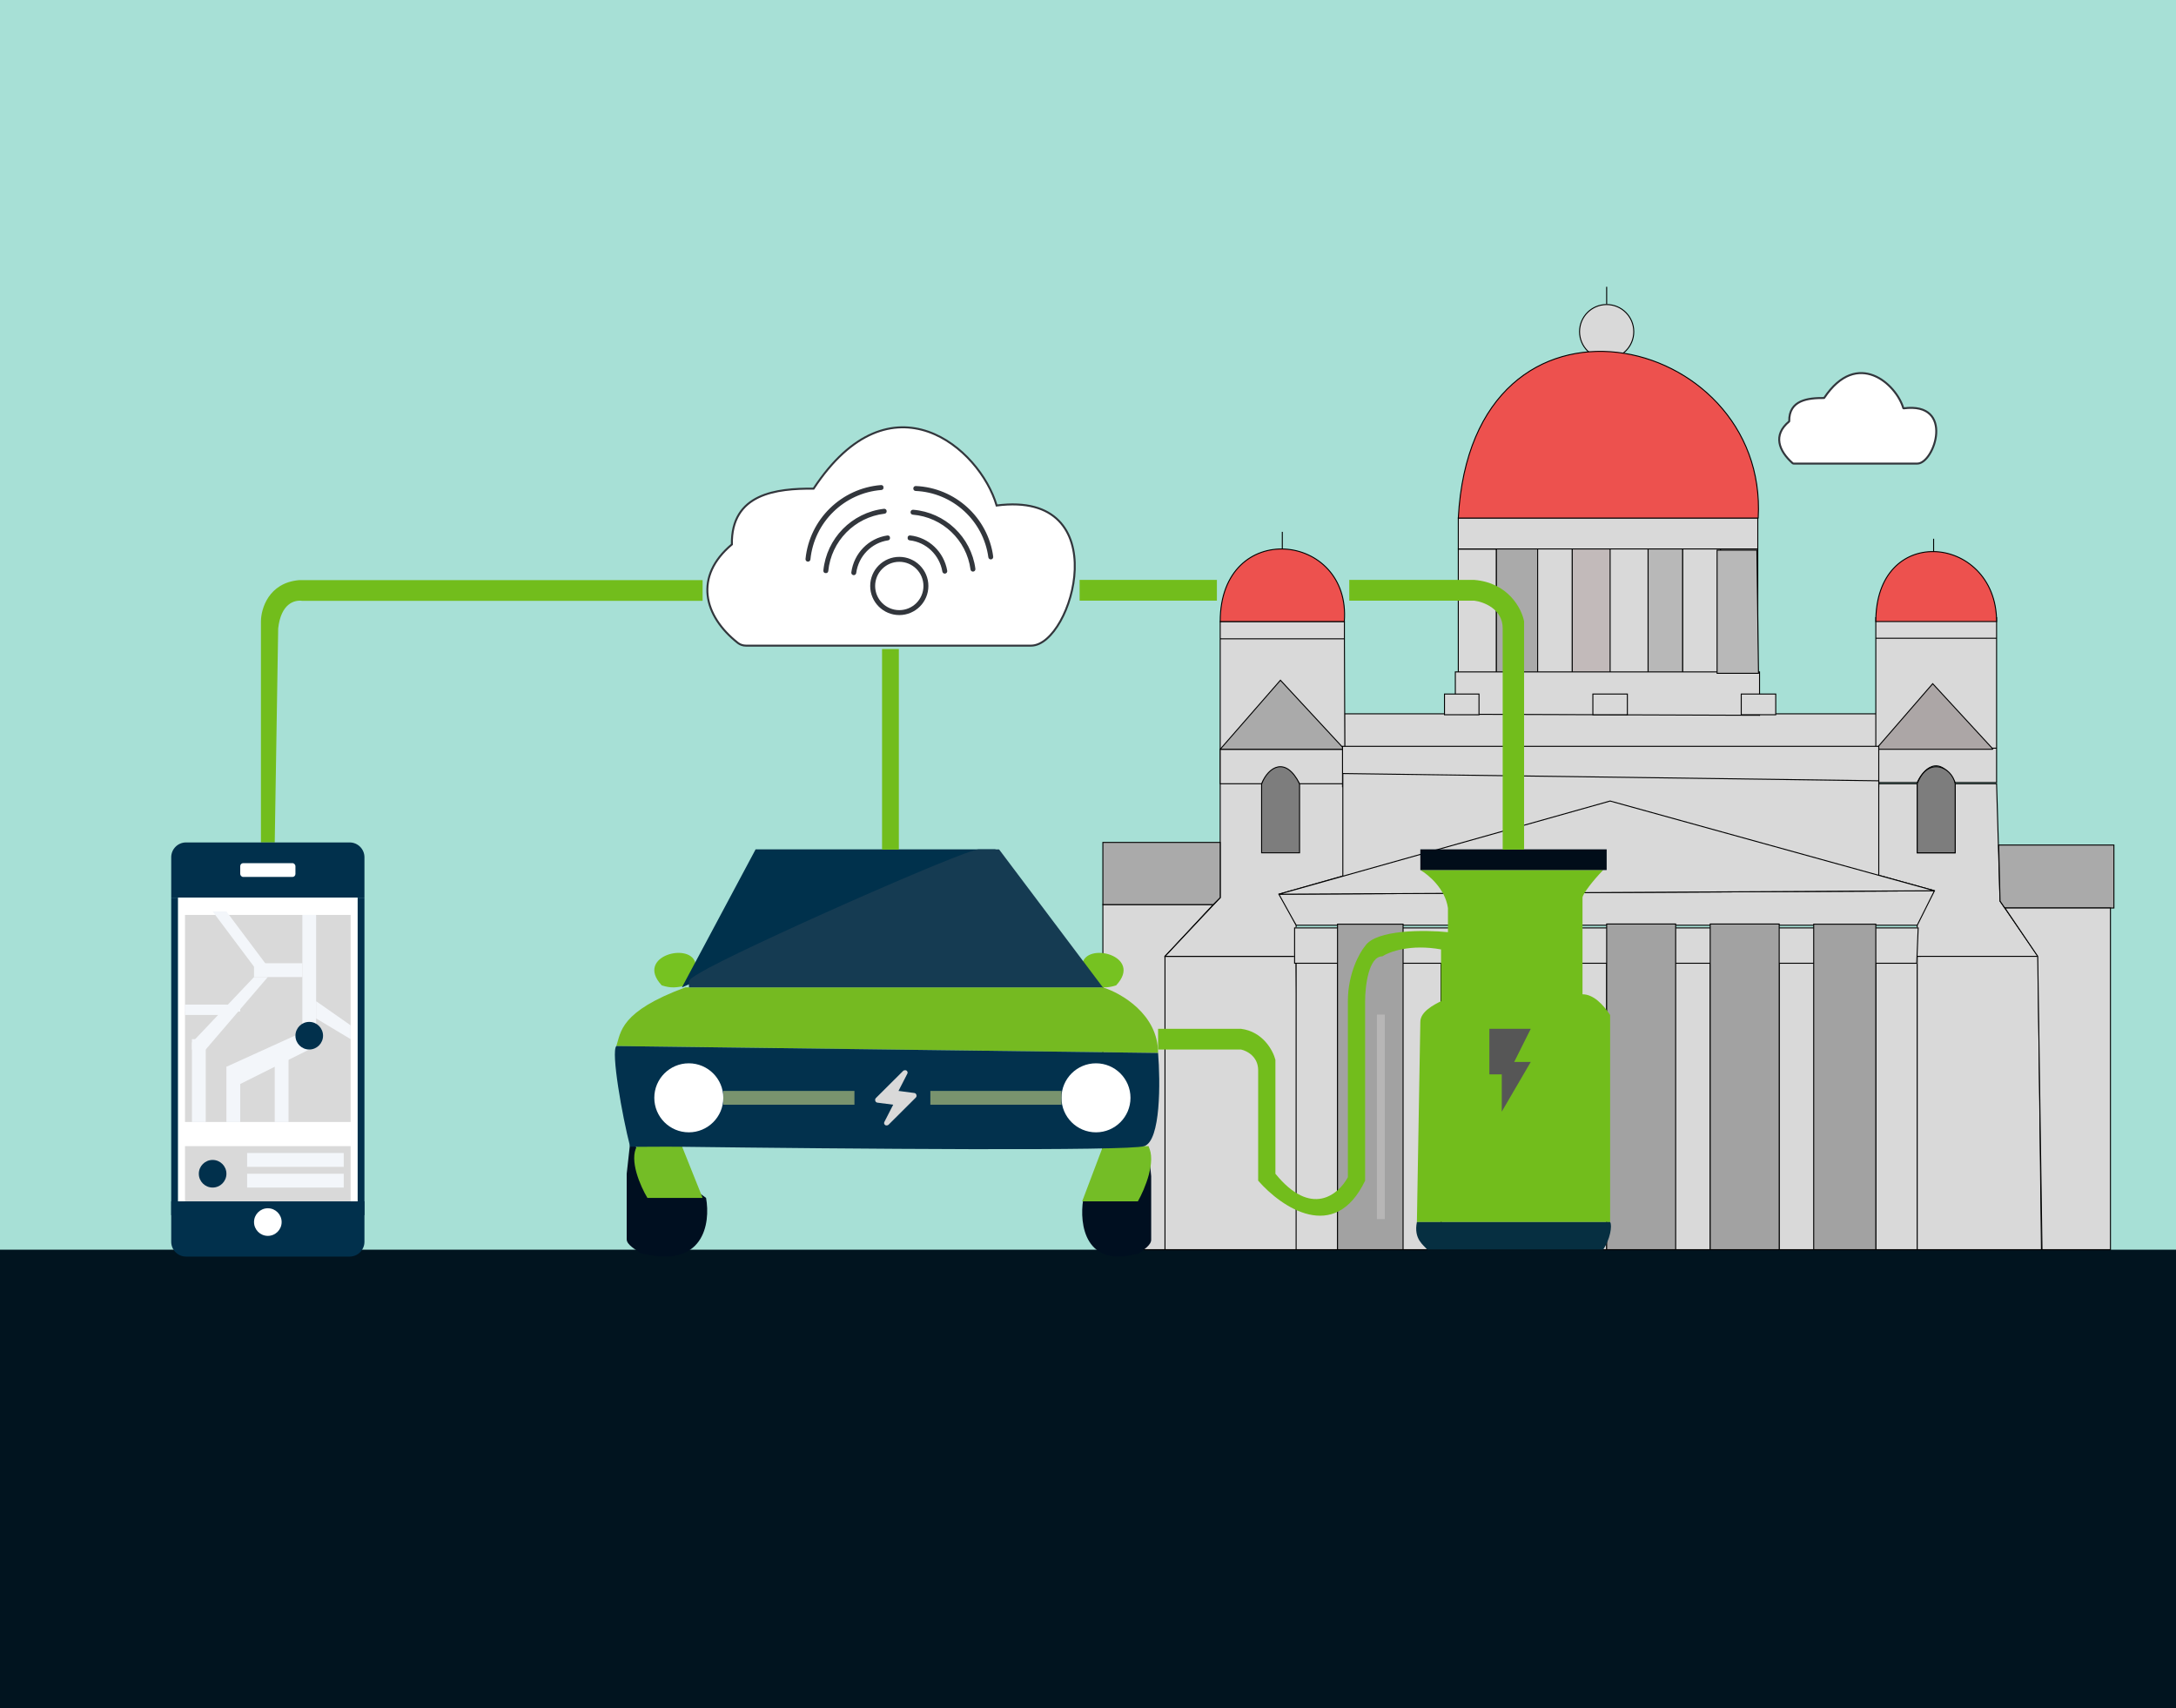 <svg width="2203" height="1729" viewBox="0 0 2203 1729" fill="none" xmlns="http://www.w3.org/2000/svg">
<g clip-path="url(#clip0_8_3)">
<rect width="2203" height="1729" fill="#A7E0D6"/>
<rect y="1265" width="2203" height="464" fill="#01141F"/>
<path d="M1958.48 901.657L1948 936.591H1312.2L1291.23 905.15L1958.48 901.657Z" fill="#D9D9D9" stroke="black"/>
<path d="M1116.56 961.045V915.631H1228.35L1179.45 968.032H1312.2V971.525L1315.69 1264.97H1179.45H1116.56V1006.46V961.045Z" fill="#D9D9D9"/>
<path d="M1179.45 1264.97H1116.56V1006.46V961.045V915.631H1228.35L1179.45 968.032M1179.45 1264.97V968.032M1179.45 1264.97H1315.69L1312.2 971.525V968.032H1179.45" stroke="black"/>
<path d="M1941.01 964.539H1899.09V1264.97H1941.01V964.539Z" fill="#D9D9D9" stroke="black"/>
<path d="M1843.19 964.539H1801.27V1264.97H1843.19V964.539Z" fill="#D9D9D9" stroke="black"/>
<path d="M1731.41 964.539H1689.48V1264.97H1731.41V964.539Z" fill="#D9D9D9" stroke="black"/>
<path d="M1626.6 964.539H1458.92V1264.97H1626.6V964.539Z" fill="#D9D9D9" stroke="black"/>
<path d="M1354.12 968.032H1312.2V1264.97H1354.12V968.032Z" fill="#D9D9D9" stroke="black"/>
<path d="M1458.92 968.032H1417V1264.97H1458.92V968.032Z" fill="#D9D9D9" stroke="black"/>
<path d="M1703.46 685.065V552.315L1745.38 552.322V685.065H1703.46Z" fill="#D9D9D9" stroke="black"/>
<path d="M1668.52 685.065V552.315L1703.46 552.322V685.065H1668.52Z" fill="#B8B8B8" stroke="black"/>
<path d="M1626.6 685.065V552.315L1668.52 552.322V685.065H1626.6Z" fill="#D9D9D9" stroke="black"/>
<path d="M1591.67 685.065V553.407H1630.1V685.065H1591.67Z" fill="#C2BABA" stroke="black"/>
<path d="M1553.24 685.07V553.407H1591.67V685.07H1553.24Z" fill="#D9D9D9" stroke="black"/>
<path d="M1514.81 685.065V552.315L1556.73 552.322V685.065H1514.81Z" fill="#AAAAAA" stroke="black"/>
<path d="M1476.39 685.075V555.809H1514.81V685.075H1476.39Z" fill="#D9D9D9" stroke="black"/>
<path d="M1941.01 1264.97H2066.77L2063.28 965.949L1941.01 968.032V1264.97Z" fill="#D9D9D9"/>
<path d="M1899.09 625.201H2021.36V646.064V701.696V757.328V792.098H1979.44C1962.67 761.5 1946.83 779.349 1941.01 792.098H1899.09V757.328H1361.1V722.558H1539.27H1899.09V646.064V625.201Z" fill="#D9D9D9"/>
<path d="M1779.6 524.368V555.661V684.311H1741.89V555.661H1479.88H1476.39V524.368H1779.6Z" fill="#D9D9D9"/>
<path d="M1899.09 646.064V625.201H2021.36V646.064M1899.09 646.064H2021.36M1899.09 646.064V757.328M2021.36 646.064V701.696V757.328M1899.09 757.328H2021.36M1899.09 757.328H1361.1V722.558H1539.27H1899.09V757.328ZM1899.09 757.328V792.098H1941.01C1946.83 779.349 1962.67 761.5 1979.44 792.098H2021.36V757.328M1779.6 555.661V524.368H1476.39V555.661H1479.88H1779.6ZM1779.6 555.661V684.311H1741.89V555.661H1779.6ZM2066.77 1264.97H1941.01V968.032L2063.28 965.949L2066.77 1264.97Z" stroke="black"/>
<path d="M1235.34 646.638V629.171H1361.1V646.638L1362 886L1294.73 905.15L1312.2 936.591V968.032H1179.5L1235.34 908.644V646.638Z" fill="#D9D9D9"/>
<path d="M2063.28 968.032H1939.62L1941.01 936.591L1958.48 901.657L1898.5 885L1899.09 793.361H1941.01V863.229H1979.44V793.361H2021.36L2024.85 912.137L2063.28 968.032Z" fill="#D9D9D9"/>
<path d="M1235.34 646.638V629.171H1361.1V646.638M1235.34 646.638V908.644L1179.5 968.032H1312.2V936.591L1294.73 905.15L1362 886L1361.1 646.638M1235.34 646.638H1361.1M1939.62 968.032H2063.28L2024.85 912.137L2021.36 793.361H1979.44V863.229H1941.01V793.361H1899.09L1898.5 885L1958.48 901.657L1941.01 936.591L1939.62 968.032Z" stroke="black"/>
<path d="M1979.44 863.236L1941.01 863.235V793.37C1951.49 765.414 1975.94 775.892 1979.44 793.366V863.236Z" fill="#7D7D7D" stroke="black"/>
<path d="M1315.69 863.239L1277.26 863.239V793.372C1287.74 761.919 1308.7 772.401 1315.69 793.368V863.239Z" fill="#7D7D7D" stroke="black"/>
<path d="M1277.26 793.361L1235.34 793.361V758.427H1361.1V793.361H1315.69C1301.72 765.414 1284.25 775.894 1277.26 793.361Z" fill="#D9D9D9" stroke="black"/>
<path d="M2140.14 855.369H2023.5L2024.85 912.151L2029.69 919.138H2140.14V855.369Z" fill="#AAAAAA" stroke="black"/>
<path d="M1116.56 852.749H1235.34V908.644L1228.35 915.631L1116.57 915.636L1116.56 852.749Z" fill="#AAAAAA" stroke="black"/>
<path d="M2136.64 919.124V1264.97H2067.34L2063 968L2029.83 919.124H2136.64Z" fill="#D9D9D9" stroke="black"/>
<path d="M2017.41 758.427H1899.31C1899.22 758.427 1899.18 758.326 1899.23 758.261L1956.68 692.052L2017.56 758.091C2017.67 758.22 2017.58 758.427 2017.41 758.427Z" fill="#ACA6A6" stroke="black"/>
<path d="M1360.65 758.427H1235.56C1235.47 758.427 1235.43 758.326 1235.48 758.261L1296.32 688.559L1360.79 758.091C1360.91 758.219 1360.82 758.427 1360.65 758.427Z" fill="#AAAAAA" stroke="black"/>
<path d="M1473.39 680.161H1781.38V724.054L1473.39 722.983V680.161Z" fill="#D9D9D9" stroke="black"/>
<g filter="url(#filter0_d_8_3)">
<path d="M1310.16 934.79H1942.5L1941.01 971.538H1310.16V934.79Z" fill="#D9D9D9"/>
<path d="M1310.66 935.29H1941.98L1940.53 971.038H1310.66V935.29Z" stroke="black"/>
</g>
<path d="M1738.39 681.572V556.873L1778.67 556.875L1780.31 681.572H1738.39Z" fill="#B8B8B8" stroke="black"/>
<path d="M1359.19 796.354L1359.17 755.433H1902.08V796.354H1359.19Z" fill="#D9D9D9" stroke="black"/>
<path d="M1836.21 1264.97V935.5H1899.09V1264.97H1836.21Z" fill="#A2A2A2" stroke="black"/>
<path d="M1626.6 1264.97V935.314L1696.47 935.314V1264.97H1626.6Z" fill="#A2A2A2" stroke="black"/>
<path d="M1731.41 1264.97V935.328H1801.27V1264.97H1731.41Z" fill="#A2A2A2" stroke="black"/>
<path d="M1354.12 1264.97V935.5H1420.49V1264.97H1354.12Z" fill="#A2A2A2" stroke="black"/>
<path d="M1762.85 702.532V723.493H1797.78V702.532H1762.85Z" fill="#D9D9D9" stroke="black"/>
<path d="M1612.63 702.532V723.493H1647.56V702.532H1612.63Z" fill="#D9D9D9" stroke="black"/>
<path d="M1462.41 702.532V723.493H1497.35V702.532H1462.41Z" fill="#D9D9D9" stroke="black"/>
<path d="M1359.5 893.999V783.007L1902.08 790.361V893.274L1359.5 893.999Z" fill="#D9D9D9" stroke="black"/>
<path d="M1294.73 905.15L1958.48 901.657L1630.1 810.828L1294.73 905.15Z" fill="#D9D9D9" stroke="black"/>
<path d="M2021.36 629.165L1899.09 629.17C1899.09 579.961 1927.94 557.95 1957.61 558.332C1989.02 558.737 2021.36 584.248 2021.36 629.165Z" fill="#ED514E"/>
<path d="M1957.61 558.332C1989.02 558.737 2021.36 584.248 2021.36 629.165L1899.09 629.17C1899.09 579.961 1927.94 557.95 1957.61 558.332ZM1957.61 558.332V545.328" stroke="black"/>
<path d="M1235.34 629.155H1360.98C1368.09 538.328 1235.34 524.35 1235.34 629.155Z" fill="#ED514E" stroke="black"/>
<circle cx="1626.6" cy="335.724" r="27.447" fill="#D9D9D9" stroke="black"/>
<path d="M1476.39 524.373L1780.01 524.373C1790.79 335.723 1490.36 265.856 1476.39 524.373Z" fill="#ED514E" stroke="black"/>
<path d="M1941.07 469.264H1816.05C1815.56 469.264 1815.09 469.087 1814.73 468.764C1800.9 456.381 1794.56 440.389 1811.35 426.616C1811.4 426.577 1811.43 426.514 1811.43 426.452C1811.01 404.899 1830.4 402.777 1846.64 402.889C1846.71 402.89 1846.77 402.853 1846.81 402.797C1880.26 352.741 1919.84 388.782 1926.95 413.218C1926.98 413.313 1927.08 413.369 1927.18 413.356C1979.35 406.536 1958.53 469.264 1941.07 469.264Z" fill="white" stroke="#32363C" stroke-width="2"/>
<path d="M648.446 1268.47C712.725 1285.24 719.479 1238.19 714.821 1212.57L637.966 1156.68L634.473 1188.12V1254.49C634.473 1260.08 643.788 1264.97 648.446 1268.47Z" fill="#000F20"/>
<path d="M1153.5 1268.54C1098.4 1284.79 1092.62 1239.19 1096.61 1214.36L1162.48 1160.17L1165.47 1190.65V1254.99C1165.47 1260.41 1157.49 1265.15 1153.5 1268.54Z" fill="#000F20"/>
<path d="M655.434 1212.57H711.329L690.367 1160.17H644.954C636.57 1174.14 648.447 1200.93 655.434 1212.57Z" fill="#74BD26"/>
<path d="M1151.99 1216.07H1095.6L1116.75 1160.17H1162.56C1171.02 1175.08 1159.04 1203.64 1151.99 1216.07Z" fill="#74BD26"/>
<path d="M623.993 1058.86L1172.46 1065.85C1172.46 1026.72 1135.2 1005.3 1116.56 999.474H693.861C627.486 1023.93 628.651 1044.89 623.993 1058.86Z" fill="#75BA21"/>
<path d="M669.962 997.443C641.833 967.446 701.214 952.438 704.341 976.44L694.965 997.443C684.963 999.844 679.338 1000.44 669.962 997.443Z" fill="#76C221"/>
<path d="M1129.98 997.443C1158.11 967.446 1098.73 952.438 1095.6 976.44L1104.98 997.443C1114.98 999.844 1120.61 1000.44 1129.98 997.443Z" fill="#76C221"/>
<path d="M1465.91 919.125C1463.11 899.562 1446.11 885.356 1437.96 880.698H1623.11C1612.79 891.186 1602.15 905.152 1602.15 908.645V1006.46C1613.33 1006.46 1623.11 1016.94 1630.1 1027.42V1237.03H1434.47L1437.96 1034.41C1437.96 1023.93 1451.93 1016.94 1458.92 1013.45V961.046C1428.18 955.457 1406.52 963.375 1399.53 968.033C1385.56 968.033 1382.06 998.31 1382.06 1013.45V1195.11C1351.32 1259.38 1297.06 1221.89 1273.77 1195.11V1083.32C1273.77 1069.34 1262.12 1063.52 1256.3 1062.36H1172.46V1041.39H1256.3C1278.66 1044.19 1288.91 1063.52 1291.24 1072.84V1188.12C1327.57 1232.83 1355.28 1209.08 1364.6 1191.61V1013.45C1364.6 985.5 1376.24 964.54 1382.06 957.553C1393.24 940.785 1442.62 941.25 1465.91 943.579V919.125Z" fill="#72BD1C"/>
<path d="M1093 587H1232V608H1093V587Z" fill="#72BD1C"/>
<path d="M711.328 608.211V587.251H302.598C271.856 590.046 264.17 616.363 264.17 629.172V852.75H278.144L281.637 636.159C284.432 611.006 297.94 607.047 306.091 608.211H711.328Z" fill="#72BD1C"/>
<path d="M765 859.737H987.308H1008.27L690.367 999.474L765 859.737Z" fill="#00314C"/>
<path d="M1172.46 1065.85L623.993 1058.86C618.404 1064.45 629.815 1129.34 637.966 1160.78C651.985 1160.98 670.716 1160.57 686.875 1160.78C861.315 1162.99 1143.14 1165.29 1158.49 1160.17C1175.25 1154.58 1174.79 1094.96 1172.46 1065.85Z" fill="#02314D"/>
<path d="M755.217 653.54H1043.85C1049.26 653.54 1054.65 650.948 1059.66 646.621C1064.67 642.288 1069.39 636.153 1073.48 628.894C1081.66 614.379 1087.42 595.221 1088.07 576.564C1088.72 557.916 1084.26 539.619 1071.79 527.015C1059.39 514.477 1039.26 507.77 1008.99 511.694C1000.51 482.692 973.964 448.89 939.681 436.97C922.37 430.951 903.09 430.517 883.221 439.097C863.449 447.636 843.173 465.066 823.673 494.625C804.847 494.507 784.037 495.711 768.002 503.362C759.898 507.229 752.984 512.755 748.173 520.605C743.409 528.377 740.749 538.353 740.956 551.107C721.706 567.209 714.451 585.263 716.447 602.789C718.446 620.351 729.709 637.156 746.969 650.757C749.327 652.616 752.252 653.54 755.217 653.54Z" fill="white" stroke="#32363C" stroke-width="2"/>
<circle cx="910.453" cy="593.146" r="26.954" stroke="#32363C" stroke-width="5"/>
<mask id="path-64-outside-1_8_3" maskUnits="userSpaceOnUse" x="814.82" y="489.157" width="79.872" height="80.861" fill="black">
<rect fill="white" x="814.82" y="489.157" width="79.872" height="80.861"/>
<path fill-rule="evenodd" clip-rule="evenodd" d="M817.989 566.538C817.697 566.535 817.469 566.28 817.498 565.989C821.423 526.889 852.938 496.059 892.116 492.996C892.408 492.973 892.657 493.206 892.654 493.499V493.499C892.651 493.759 892.447 493.973 892.188 493.994C853.497 497.022 822.373 527.469 818.494 566.083C818.468 566.342 818.249 566.541 817.989 566.538V566.538Z"/>
</mask>
<path fill-rule="evenodd" clip-rule="evenodd" d="M817.989 566.538C817.697 566.535 817.469 566.28 817.498 565.989C821.423 526.889 852.938 496.059 892.116 492.996C892.408 492.973 892.657 493.206 892.654 493.499V493.499C892.651 493.759 892.447 493.973 892.188 493.994C853.497 497.022 822.373 527.469 818.494 566.083C818.468 566.342 818.249 566.541 817.989 566.538V566.538Z" fill="#32363C"/>
<path d="M818.494 566.083L816.504 565.883L818.494 566.083ZM817.498 565.989L815.508 565.789L817.498 565.989ZM815.508 565.789C819.53 525.726 851.817 494.141 891.96 491.002L892.272 494.99C854.059 497.978 823.316 528.052 819.488 566.189L815.508 565.789ZM892.344 495.987C854.618 498.941 824.267 528.632 820.484 566.283L816.504 565.883C820.48 526.306 852.376 495.104 892.032 492L892.344 495.987ZM820.484 566.283C820.356 567.556 819.279 568.552 817.967 568.538L818.011 564.538C817.22 564.529 816.58 565.128 816.504 565.883L820.484 566.283ZM894.654 493.521C894.639 494.832 893.62 495.888 892.344 495.987L892.032 492C891.275 492.059 890.663 492.685 890.654 493.477L894.654 493.521ZM891.96 491.002C893.421 490.888 894.67 492.051 894.654 493.521L890.654 493.477C890.644 494.361 891.394 495.059 892.272 494.99L891.96 491.002ZM819.488 566.189C819.576 565.313 818.895 564.548 818.011 564.538L817.967 568.538C816.498 568.522 815.362 567.247 815.508 565.789L819.488 566.189Z" fill="#32363C" mask="url(#path-64-outside-1_8_3)"/>
<mask id="path-66-outside-2_8_3" maskUnits="userSpaceOnUse" x="832.718" y="513.982" width="65.586" height="66.577" fill="black">
<rect fill="white" x="832.718" y="513.982" width="65.586" height="66.577"/>
<path fill-rule="evenodd" clip-rule="evenodd" d="M836.072 578.269C835.776 578.272 835.542 578.017 835.571 577.722C838.682 546.053 863.585 520.694 895.191 517.008C895.485 516.974 895.744 517.203 895.747 517.498V517.498C895.749 517.755 895.555 517.972 895.3 518.002C864.166 521.637 839.635 546.616 836.567 577.813C836.542 578.069 836.329 578.267 836.072 578.269V578.269Z"/>
</mask>
<path fill-rule="evenodd" clip-rule="evenodd" d="M836.072 578.269C835.776 578.272 835.542 578.017 835.571 577.722C838.682 546.053 863.585 520.694 895.191 517.008C895.485 516.974 895.744 517.203 895.747 517.498V517.498C895.749 517.755 895.555 517.972 895.3 518.002C864.166 521.637 839.635 546.616 836.567 577.813C836.542 578.069 836.329 578.267 836.072 578.269V578.269Z" fill="#32363C"/>
<path d="M836.567 577.813L838.558 578.009L836.567 577.813ZM835.571 577.722L837.562 577.918L835.571 577.722ZM833.581 577.527C836.783 544.921 862.419 518.816 894.96 515.021L895.423 518.994C864.752 522.571 840.58 547.185 837.562 577.918L833.581 577.527ZM895.532 519.989C865.333 523.514 841.533 547.748 838.558 578.009L834.577 577.617C837.737 545.484 863 519.759 895.068 516.015L895.532 519.989ZM838.558 578.009C838.434 579.265 837.385 580.257 836.089 580.269L836.054 576.269C835.273 576.276 834.65 576.872 834.577 577.617L838.558 578.009ZM897.747 517.481C897.759 518.775 896.786 519.842 895.532 519.989L895.068 516.015C894.325 516.102 893.74 516.735 893.747 517.516L897.747 517.481ZM894.96 515.021C896.436 514.849 897.734 515.996 897.747 517.481L893.747 517.516C893.755 518.409 894.535 519.098 895.423 518.994L894.96 515.021ZM837.562 577.918C837.649 577.028 836.946 576.261 836.054 576.269L836.089 580.269C834.606 580.282 833.436 579.005 833.581 577.527L837.562 577.918Z" fill="#32363C" mask="url(#path-66-outside-2_8_3)"/>
<mask id="path-68-outside-3_8_3" maskUnits="userSpaceOnUse" x="861.238" y="540.998" width="40.041" height="42.039" fill="black">
<rect fill="white" x="861.238" y="540.998" width="40.041" height="42.039"/>
<path fill-rule="evenodd" clip-rule="evenodd" d="M864.353 580.208C864.053 580.208 863.82 579.944 863.86 579.646C866.347 561.195 880.622 546.582 898.676 544.006C898.975 543.963 899.241 544.196 899.242 544.498V544.498C899.242 544.749 899.054 544.962 898.805 544.998C881.214 547.515 867.285 561.757 864.852 579.768C864.819 580.018 864.606 580.208 864.353 580.208V580.208Z"/>
</mask>
<path fill-rule="evenodd" clip-rule="evenodd" d="M864.353 580.208C864.053 580.208 863.82 579.944 863.86 579.646C866.347 561.195 880.622 546.582 898.676 544.006C898.975 543.963 899.241 544.196 899.242 544.498V544.498C899.242 544.749 899.054 544.962 898.805 544.998C881.214 547.515 867.285 561.757 864.852 579.768C864.819 580.018 864.606 580.208 864.353 580.208V580.208Z" fill="#32363C"/>
<path d="M864.852 579.768L862.87 579.501L864.852 579.768ZM898.676 544.006L898.959 545.985L898.676 544.006ZM863.86 579.646L861.878 579.379L863.86 579.646ZM861.878 579.379C864.481 560.067 879.428 544.732 898.394 542.026L898.959 545.985C881.816 548.432 868.213 562.323 865.842 579.913L861.878 579.379ZM899.089 546.977C882.408 549.365 869.15 562.886 866.834 580.036L862.87 579.501C865.419 560.629 880.02 545.666 898.522 543.018L899.089 546.977ZM866.834 580.036C866.669 581.258 865.628 582.207 864.355 582.208L864.351 578.208C863.584 578.209 862.968 578.779 862.87 579.501L866.834 580.036ZM901.242 544.496C901.243 545.763 900.304 546.803 899.089 546.977L898.522 543.018C897.805 543.12 897.241 543.736 897.242 544.5L901.242 544.496ZM898.394 542.026C899.908 541.809 901.24 542.99 901.242 544.496L897.242 544.5C897.243 545.402 898.042 546.116 898.959 545.985L898.394 542.026ZM865.842 579.913C865.965 579.001 865.252 578.207 864.351 578.208L864.355 582.208C862.853 582.21 861.674 580.887 861.878 579.379L865.842 579.913Z" fill="#32363C" mask="url(#path-68-outside-3_8_3)"/>
<mask id="path-70-outside-4_8_3" maskUnits="userSpaceOnUse" x="924.409" y="487.488" width="81.57" height="82.523" fill="black">
<rect fill="white" x="924.409" y="487.488" width="81.57" height="82.523"/>
<path fill-rule="evenodd" clip-rule="evenodd" d="M1003.12 564.266C1003.41 564.253 1003.63 563.99 1003.59 563.7C998.326 525.092 966.018 495.645 927.088 493.977C926.796 493.964 926.555 494.206 926.568 494.498V494.498C926.581 494.758 926.791 494.965 927.051 494.976C965.494 496.627 997.397 525.705 1002.6 563.83C1002.63 564.087 1002.86 564.278 1003.12 564.266V564.266Z"/>
</mask>
<path fill-rule="evenodd" clip-rule="evenodd" d="M1003.12 564.266C1003.41 564.253 1003.63 563.99 1003.59 563.7C998.326 525.092 966.018 495.645 927.088 493.977C926.796 493.964 926.555 494.206 926.568 494.498V494.498C926.581 494.758 926.791 494.965 927.051 494.976C965.494 496.627 997.397 525.705 1002.6 563.83C1002.63 564.087 1002.86 564.278 1003.12 564.266V564.266Z" fill="#32363C"/>
<path d="M1002.6 563.83L1004.58 563.559L1002.6 563.83ZM927.051 494.976L926.966 496.974L927.051 494.976ZM927.088 493.977L927.003 495.975L927.088 493.977ZM1003.59 563.7L1005.57 563.43L1003.59 563.7ZM1003.12 564.266L1003.02 562.268L1003.12 564.266ZM1005.57 563.43C1000.18 523.863 967.071 493.688 927.174 491.979L927.003 495.975C964.966 497.601 996.475 526.321 1001.61 563.97L1005.57 563.43ZM926.966 496.974C964.441 498.583 995.546 526.934 1000.61 564.1L1004.58 563.559C999.248 524.476 966.547 494.67 927.137 492.978L926.966 496.974ZM1000.61 564.1C1000.79 565.368 1001.9 566.325 1003.21 566.264L1003.02 562.268C1003.81 562.232 1004.47 562.807 1004.58 563.559L1000.61 564.1ZM924.571 494.591C924.631 495.901 925.687 496.92 926.966 496.974L927.137 492.978C927.896 493.011 928.53 493.615 928.566 494.406L924.571 494.591ZM927.174 491.979C925.71 491.916 924.503 493.123 924.571 494.591L928.566 494.406C928.607 495.289 927.882 496.013 927.003 495.975L927.174 491.979ZM1001.61 563.97C1001.49 563.098 1002.14 562.309 1003.02 562.268L1003.21 566.264C1004.68 566.196 1005.77 564.883 1005.57 563.43L1001.61 563.97Z" fill="#32363C" mask="url(#path-70-outside-4_8_3)"/>
<mask id="path-72-outside-5_8_3" maskUnits="userSpaceOnUse" x="921.711" y="513.339" width="66.719" height="67.692" fill="black">
<rect fill="white" x="921.711" y="513.339" width="66.719" height="67.692"/>
<path fill-rule="evenodd" clip-rule="evenodd" d="M985.059 576.616C985.355 576.608 985.58 576.345 985.54 576.051C981.341 544.787 955.781 520.539 924.341 517.988C924.046 517.964 923.794 518.202 923.802 518.498V518.498C923.809 518.755 924.011 518.965 924.267 518.986C955.234 521.502 980.408 545.384 984.548 576.177C984.582 576.432 984.803 576.622 985.059 576.616V576.616Z"/>
</mask>
<path fill-rule="evenodd" clip-rule="evenodd" d="M985.059 576.616C985.355 576.608 985.58 576.345 985.54 576.051C981.341 544.787 955.781 520.539 924.341 517.988C924.046 517.964 923.794 518.202 923.802 518.498V518.498C923.809 518.755 924.011 518.965 924.267 518.986C955.234 521.502 980.408 545.384 984.548 576.177C984.582 576.432 984.803 576.622 985.059 576.616V576.616Z" fill="#32363C"/>
<path d="M984.548 576.177L986.53 575.911L984.548 576.177ZM985.54 576.051L983.558 576.318L985.54 576.051ZM985.059 576.616L985.007 574.616L985.059 576.616ZM987.522 575.785C983.197 543.589 956.88 518.621 924.502 515.995L924.179 519.982C954.682 522.456 979.484 545.986 983.558 576.318L987.522 575.785ZM924.105 520.979C954.135 523.419 978.551 546.583 982.566 576.444L986.53 575.911C982.265 544.186 956.333 519.584 924.429 516.992L924.105 520.979ZM982.566 576.444C982.734 577.695 983.818 578.649 985.112 578.615L985.007 574.616C985.788 574.596 986.431 575.169 986.53 575.911L982.566 576.444ZM921.803 518.551C921.837 519.845 922.847 520.877 924.105 520.979L924.429 516.992C925.175 517.053 925.781 517.665 925.802 518.445L921.803 518.551ZM924.502 515.995C923.021 515.875 921.764 517.067 921.803 518.551L925.802 518.445C925.825 519.338 925.07 520.054 924.179 519.982L924.502 515.995ZM983.558 576.318C983.439 575.431 984.115 574.64 985.007 574.616L985.112 578.615C986.596 578.576 987.72 577.258 987.522 575.785L983.558 576.318Z" fill="#32363C" mask="url(#path-72-outside-5_8_3)"/>
<mask id="path-74-outside-6_8_3" maskUnits="userSpaceOnUse" x="918.603" y="539.697" width="41.384" height="42.349" fill="black">
<rect fill="white" x="918.603" y="539.697" width="41.384" height="42.349"/>
<path fill-rule="evenodd" clip-rule="evenodd" d="M956.542 578.658C956.843 578.648 957.066 578.375 957.016 578.079C953.902 559.886 939.248 545.909 921.27 543.986C920.97 543.953 920.712 544.196 920.722 544.497V544.497C920.731 544.749 920.926 544.955 921.176 544.982C938.688 546.863 952.984 560.481 956.028 578.236C956.071 578.485 956.29 578.667 956.542 578.658V578.658Z"/>
</mask>
<path fill-rule="evenodd" clip-rule="evenodd" d="M956.542 578.658C956.843 578.648 957.066 578.375 957.016 578.079C953.902 559.886 939.248 545.909 921.27 543.986C920.97 543.953 920.712 544.196 920.722 544.497V544.497C920.731 544.749 920.926 544.955 921.176 544.982C938.688 546.863 952.984 560.481 956.028 578.236C956.071 578.485 956.29 578.667 956.542 578.658V578.658Z" fill="#32363C"/>
<path d="M956.028 578.236L957.999 577.898L956.028 578.236ZM957.016 578.079L958.987 577.741L957.016 578.079ZM958.987 577.741C955.727 558.693 940.376 544.019 921.483 541.997L921.057 545.974C938.119 547.8 952.077 561.08 955.044 578.416L958.987 577.741ZM920.962 546.97C937.56 548.753 951.16 561.675 954.057 578.574L957.999 577.898C954.809 559.288 939.816 544.972 921.39 542.993L920.962 546.97ZM954.057 578.574C954.265 579.789 955.34 580.7 956.611 580.657L956.474 576.659C957.24 576.633 957.876 577.18 957.999 577.898L954.057 578.574ZM918.723 544.566C918.767 545.832 919.742 546.839 920.962 546.97L921.39 542.993C922.11 543.07 922.695 543.665 922.721 544.429L918.723 544.566ZM921.483 541.997C919.961 541.834 918.672 543.061 918.723 544.566L922.721 544.429C922.752 545.331 921.979 546.073 921.057 545.974L921.483 541.997ZM955.044 578.416C954.889 577.508 955.573 576.69 956.474 576.659L956.611 580.657C958.112 580.605 959.244 579.242 958.987 577.741L955.044 578.416Z" fill="#32363C" mask="url(#path-74-outside-6_8_3)"/>
<path d="M173.342 908.645H368.973V867.75C368.973 859.466 362.257 852.75 353.973 852.75H188.342C180.058 852.75 173.342 859.466 173.342 867.75V908.645Z" fill="#01304C"/>
<path d="M173.342 1216.07H368.973V1256.96C368.973 1265.24 362.257 1271.96 353.973 1271.96H188.342C180.058 1271.96 173.342 1265.24 173.342 1256.96V1216.07Z" fill="#01304C"/>
<circle cx="271.157" cy="1237.03" r="13.974" fill="white"/>
<rect x="243.21" y="873.711" width="55.895" height="13.974" rx="3" fill="white"/>
<rect x="1437.96" y="859.737" width="188.645" height="20.96" fill="#010D19"/>
<path d="M1630.1 1237.03H1434.47C1430.97 1254.49 1441.45 1260.32 1444.95 1264.97H1623.11C1630.1 1254.49 1632.43 1240.52 1630.1 1237.03Z" fill="#062F41"/>
<path d="M1543 629V860H1521.33V636C1521.33 616.4 1502.06 609.167 1492.43 608H1366V587H1492.43C1527.11 589.8 1540.59 616.167 1543 629Z" fill="#72BD1C"/>
<path d="M910 860V657H893V860H910Z" fill="#72BD1C"/>
<path d="M1116.56 999.474H697.538C697.291 992.316 695.839 992.316 707.87 985.156C749.772 960.096 976.889 859.865 990.551 859.767C1004.21 859.669 1011.5 859.844 1011.5 859.844L1116.56 999.474Z" fill="#153B52"/>
<circle cx="697.354" cy="1111.26" r="34.934" fill="white"/>
<circle cx="1109.58" cy="1111.26" r="34.934" fill="white"/>
<rect x="732.289" y="1104.28" width="132.75" height="13.974" fill="#79936E"/>
<rect x="941.894" y="1104.28" width="132.75" height="13.974" fill="#79936E"/>
<rect x="361.986" y="908.645" width="6.987" height="321.394" fill="#01304C"/>
<rect x="173.342" y="908.645" width="6.987" height="321.394" fill="#01304C"/>
<path d="M1507.83 1041.4V1087.51H1520.4V1125.24L1549.75 1074.93H1532.98L1549.75 1041.4H1507.83Z" fill="#565656"/>
<path d="M1626.6 307.776V290.309" stroke="black"/>
<path d="M1298.22 555.809V538.342" stroke="black"/>
<rect x="180.329" y="908.644" width="181.658" height="307.421" fill="white"/>
<rect x="187.315" y="926.112" width="167.684" height="209.605" fill="#D9D9D9"/>
<path d="M320.065 1013.45L354.999 1037.9V1051.88L320.065 1030.92V1013.45Z" fill="#F3F6FA"/>
<path d="M229.236 922.621L271.157 978.515H257.184L215.263 922.621H229.236Z" fill="#F3F6FA"/>
<path d="M208.276 1062.36L271.157 988.995H257.184L194.302 1055.37V1062.36H208.276Z" fill="#F3F6FA"/>
<path d="M225.743 1027.42H187.315V1016.94H229.236L225.743 1027.42Z" fill="#F3F6FA"/>
<path d="M320.065 1058.86L243.21 1097.29L229.236 1079.82L306.092 1044.89L320.065 1058.86Z" fill="#F3F6FA"/>
<rect x="306.092" y="926.114" width="13.974" height="132.75" fill="#F3F6FA"/>
<rect x="257.184" y="975.022" width="48.908" height="13.974" fill="#F3F6FA"/>
<rect x="278.144" y="1065.85" width="13.974" height="69.868" fill="#F3F6FA"/>
<rect x="229.236" y="1079.82" width="13.974" height="55.895" fill="#F3F6FA"/>
<rect x="194.302" y="1051.88" width="13.974" height="83.842" fill="#F3F6FA"/>
<rect x="187.315" y="1016.94" width="55.895" height="6.987" fill="#F3F6FA"/>
<rect x="187.315" y="1160.17" width="167.684" height="55.895" fill="#D9D9D9"/>
<rect x="250.197" y="1167.16" width="97.816" height="13.974" fill="#F3F6FA"/>
<rect x="250.197" y="1188.12" width="97.816" height="13.974" fill="#F3F6FA"/>
<circle cx="215.263" cy="1188.12" r="13.974" fill="#01304C"/>
<circle cx="313.078" cy="1048.38" r="13.974" fill="#01304C"/>
<path d="M904.269 1118.25L888.334 1116.15C887.213 1116.01 886.484 1115.38 886.147 1114.27C885.81 1113.15 886.046 1112.19 886.855 1111.4L914.355 1084.01C914.579 1083.78 914.848 1083.6 915.162 1083.49C915.476 1083.37 915.902 1083.31 916.44 1083.31C917.336 1083.31 918.02 1083.71 918.492 1084.5C918.963 1085.29 918.974 1086.11 918.524 1086.95L909.649 1104.27L925.584 1106.37C926.705 1106.51 927.434 1107.14 927.771 1108.26C928.108 1109.37 927.872 1110.33 927.063 1111.12L899.563 1138.51C899.339 1138.74 899.07 1138.92 898.756 1139.03C898.442 1139.15 898.016 1139.21 897.478 1139.21C896.582 1139.21 895.898 1138.81 895.426 1138.02C894.955 1137.23 894.944 1136.41 895.394 1135.57L904.269 1118.25Z" fill="#D9D9D9"/>
<rect x="1394" y="1027" width="8" height="207" fill="#B7B6B6"/>
</g>
<defs>
<filter id="filter0_d_8_3" x="1306.16" y="934.79" width="640.338" height="44.748" filterUnits="userSpaceOnUse" color-interpolation-filters="sRGB">
<feFlood flood-opacity="0" result="BackgroundImageFix"/>
<feColorMatrix in="SourceAlpha" type="matrix" values="0 0 0 0 0 0 0 0 0 0 0 0 0 0 0 0 0 0 127 0" result="hardAlpha"/>
<feOffset dy="4"/>
<feGaussianBlur stdDeviation="2"/>
<feComposite in2="hardAlpha" operator="out"/>
<feColorMatrix type="matrix" values="0 0 0 0 0 0 0 0 0 0 0 0 0 0 0 0 0 0 0.25 0"/>
<feBlend mode="normal" in2="BackgroundImageFix" result="effect1_dropShadow_8_3"/>
<feBlend mode="normal" in="SourceGraphic" in2="effect1_dropShadow_8_3" result="shape"/>
</filter>
<clipPath id="clip0_8_3">
<rect width="2203" height="1729" fill="white"/>
</clipPath>
</defs>
</svg>
